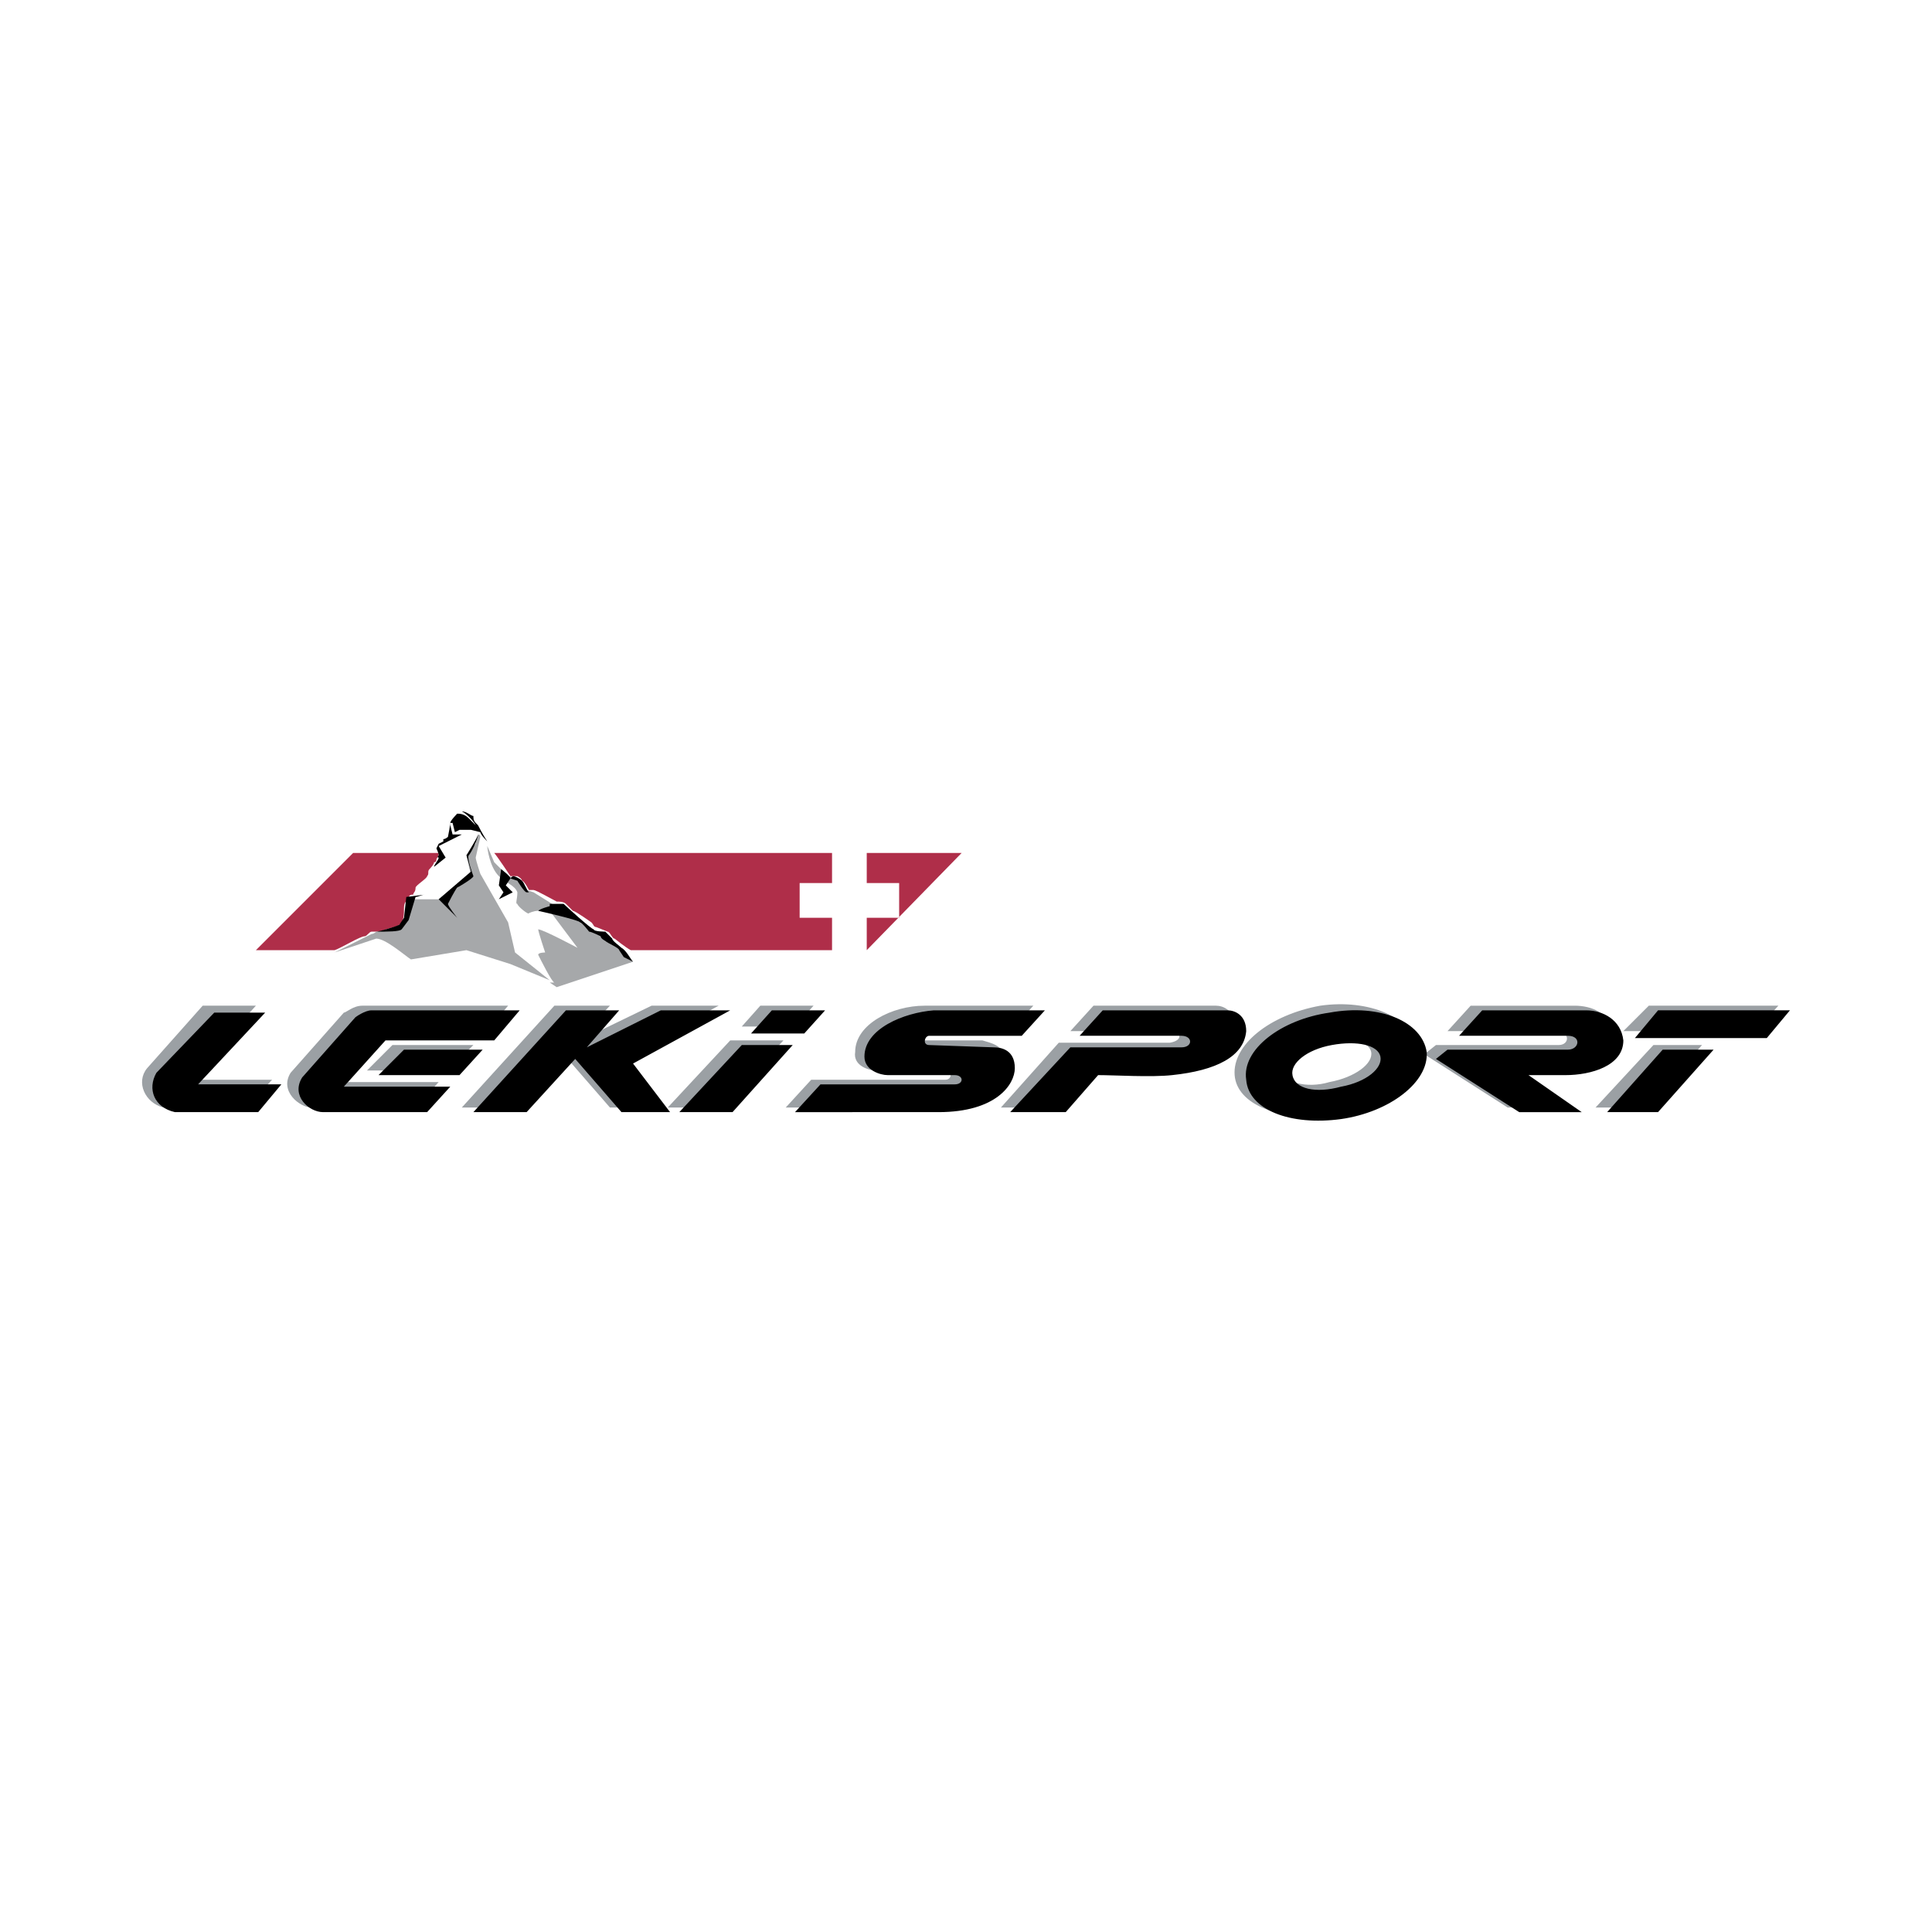 <svg xmlns="http://www.w3.org/2000/svg" width="2500" height="2500" viewBox="0 0 192.756 192.756"><g fill-rule="evenodd" clip-rule="evenodd"><path fill="#fff" d="M0 0h192.756v192.756H0V0z"/><path d="M48.617 84.41c0 .231.231 2.078 1.154 3.001.692.692 1.616.923 1.847 1.616 0 .692-.231 1.154 0 1.154 0 .23 1.154 1.154 1.154.923 0 0 .462-.231.923-.231.462-.23 1.154 0 1.154 0l2.771 3.693s-3.463-1.847-3.925-1.847c0 .231.693 2.309.693 2.309s-.693 0-.693.23c.231.462 1.386 2.77 1.616 2.77h-.462l.692.463 7.618-2.54-2.539-2.308-2.771-1.616-2.77-1.847-1.847-1.154-.693-.231-.923-1.154-.923-.23-1.385-1.385-.691-1.616z" fill="#a6a8aa"/><path d="M43.769 85.103h-8.541l-9.696 9.696h7.849c.692-.231 2.54-1.386 3-1.386.231 0 .462-.461.693-.461h.923c.231-.231 1.616-.461 1.847-.693.462-.23.462-1.154.462-1.615 0-.693.23-.693.462-.924 0-.461.23-.461.461-.461 0-.231.231-.231.231-.693 0-.23 1.154-.923 1.154-1.154.23-.231 0-.462.23-.693 0 0 .462-.461.462-.692.231 0 .231-.231.231-.231.001-.232.232-.232.232-.693z" fill="#af2e49"/><path d="M47.693 83.255s.231 0 .231.231l-.462 2.078c0 .231.462 1.616.462 1.616l2.77 4.848.692 3.001 3.462 2.77-3.924-1.615-4.386-1.385-5.541.923c-.692-.462-2.539-2.077-3.463-2.077l-4.155 1.385 3.694-1.847c.23 0 .461-.231.461-.231l2.54-.231 1.154-3.001h2.539l1.616-.923L47 87.411l-.461-2.078.923-1.154.231-.924z" fill="#a6a8aa"/><path d="M42.384 89.258l-1.847.231-.23 2.077-.462.692c-.461.231-2.077.693-2.309.693 1.154 0 2.309 0 2.54-.231l.693-.923.692-2.309c.23.001.692-.23.923-.23zM43.307 86.487l1.154-.923-.693-1.154 2.309-1.154h-.923l-.231-.923v-.23h.231l.231.923.462-.231H47l.924.231c0 .23.692.923.692.923-.462-.693-.923-1.616-.923-1.616l-.231-.23c-.231-.231-.231-.462-.231-.693-.231 0-.692-.461-1.154-.461.462.23 1.154.923 1.385 1.385l-.692-.692c-.462-.462-.923-.462-1.154-.462 0 0-.693.693-.693.924 0 .23-.23 1.385-.23 1.385s-.231.231-.462.231v.231l-.462.231-.23.461s.23.462.23.692c-.23.231 0 .231 0 .231 0 .229-.462.691-.462.921z"/><path d="M47.693 83.255c0 .462-.693 1.847-.923 2.078-.231.231.461 2.078.461 2.078 0 .23-1.616 1.154-1.616 1.154-.231.231-.923 1.616-.923 1.616 0 .23.923 1.385.923 1.385l-1.847-1.847 1.616-1.385L47 86.949l-.461-1.616s1.154-1.847 1.154-2.078zM50.001 86.718l-.23 1.616.461.692-.461.692 1.385-.692-.692-.692.462-.693.692.231s.692 1.154.923 1.154h.231c-.231-.231-.462-.923-.692-1.154-.231-.231-.693-.461-.924-.461l-.23.23c-.001-.23-.925-.923-.925-.923zM53.695 90.874s4.155.924 4.155 1.154c.231 0 .924.923.924.923.23 0 1.154.461 1.154.461 0 .231.462.462.462.462.231.23 1.385.692 1.385.924l.461.692.923.461c-.23-.231-.692-1.154-1.154-1.385-.23-.23-.923-.692-.923-.923l-.692-.693s-1.154 0-1.154-.231c-.231 0-2.77-2.309-3-2.539H54.85v.23c-.001.002-.924.233-1.155.464z"/><path d="M49.309 85.103h33.704v3.001h-3.232v3.462h3.232v3.232H62.929c-.462-.231-1.616-1.154-1.616-1.154-.231 0-.461-.693-.692-.693l-1.154-.461c-.231 0-.231-.231-.462-.462 0 0-1.616-1.154-1.847-1.154l-.692-.692c-.23-.231-.692-.231-.924-.231-.461-.231-2.077-1.154-2.308-1.154h-.462s-.462-.923-.692-.923c0-.231-.462-.461-.462-.461h-.692s-1.386-2.08-1.617-2.31zM95.94 85.103h-9.465v3.001h3.233v3.462h-3.233v3.232l9.465-9.695z" fill="#af2e49"/><path d="M25.532 100.338h-5.31l-5.54 6.232c-1.154 1.387-.23 3.463 1.616 3.926h8.31l2.54-2.771h-8.311l6.695-7.387zM50.694 100.338H36.151c-.923 0-1.616.693-1.847.693l-5.31 6.002c-1.154 1.846.923 3.463 2.078 3.463H41.46l2.308-2.539H33.381l4.155-4.617h10.619l2.539-3.002z" fill="#9ba0a4"/><path fill="#9ba0a4" d="M39.152 104.264l-2.539 2.539h8.079l2.539-2.539h-8.079zM55.311 100.338l-9.234 10.158h5.541l4.617-5.31 4.617 5.31h4.847l-3.694-4.848 9.696-5.31h-6.694l-7.618 3.693 3.463-3.693h-5.541zM74.009 102.416h5.31l1.847-2.078h-5.31l-1.847 2.078zM66.623 110.496h5.309l6.233-6.695h-5.31l-6.232 6.695zM92.247 100.338c-3.232 0-6.926 1.848-6.926 4.617-.23 1.385 1.385 1.848 2.078 1.848h6.925c.693 0 .693.922 0 .922H80.935l-2.54 2.771h14.312c5.771-.23 7.618-2.771 7.618-4.617 0-1.615-1.615-1.848-2.309-2.078h-6.463c-.462 0-.462-.924 0-.924h9.233l2.309-2.539H92.247zM106.789 102.877h9.928c1.154 0 1.385.924 0 1.154h-11.082l-5.77 6.465h5.309l3.232-3.693c1.615 0 5.309.23 7.387 0 4.617-.463 7.387-1.848 7.387-4.387 0-1.615-1.154-2.078-1.846-2.078h-12.236l-2.309 2.539zM141.186 104.494c-.23-3.002-4.617-4.848-9.465-4.156-5.078.924-8.771 3.926-8.541 6.926.23 3.002 4.617 4.617 9.465 3.924 5.078-.922 8.771-3.924 8.541-6.694zm-8.541 3.463c-2.309.691-4.617 0-4.848-1.154s1.615-2.539 3.924-3.002c2.539-.461 4.848 0 5.08 1.154.23 1.154-1.617 2.539-4.156 3.002zM144.418 102.877h10.85c1.385 0 1.385 1.387.23 1.387h-12.234l-1.154.922 8.311 5.311h6.232l-5.078-3.693h3.693c2.309-.232 5.541-.924 5.541-3.463 0-2.309-2.078-3.002-3.695-3.002h-10.387l-2.309 2.538zM161.961 102.877h13.158l2.309-2.539h-12.926l-2.541 2.539zM159.191 110.496h5.079l5.541-6.232h-4.848l-5.772 6.232z"/><path d="M26.455 101.031h-5.079l-5.771 6.002c-.924 1.615-.231 3.463 1.847 3.924h8.31l2.309-2.77h-8.31l6.694-7.156zM51.848 100.801H37.075c-.693 0-1.616.691-1.616.691l-5.31 6.002c-1.154 1.848.692 3.463 2.078 3.463h10.388l2.308-2.539H34.304l4.155-4.617h10.85l2.539-3z"/><path d="M40.306 104.725l-2.539 2.539h8.08l2.308-2.539h-7.849zM56.465 100.801l-9.234 10.156h5.31l4.848-5.309 4.616 5.309h4.849l-3.694-4.848 9.695-5.308H65.93l-7.387 3.693 3.232-3.693h-5.31zM74.933 103.109h5.31l2.077-2.308h-5.31l-2.077 2.308zM67.777 110.957h5.309l6.002-6.693h-5.079l-6.232 6.693zM93.17 100.801c-3.001.23-6.925 1.846-6.925 4.617 0 1.385 1.616 1.846 2.309 1.846h6.694c.923 0 .923.924 0 .924h-13.39l-2.54 2.77H93.63c5.771 0 7.619-2.77 7.619-4.387 0-1.846-1.385-2.076-2.078-2.076l-6.464-.23c-.692 0-.461-.924 0-.924h9.233l2.309-2.539H93.17v-.001zM107.713 103.34h10.158c1.154 0 1.154 1.154 0 1.154h-11.082l-6.002 6.463h5.541l3.232-3.693c1.615 0 5.309.23 7.387 0 4.387-.461 7.156-1.846 7.387-4.387 0-1.615-1.154-2.076-1.848-2.076h-12.465l-2.308 2.539zM142.34 104.955c-.461-3-4.617-4.848-9.695-3.924-4.848.691-8.771 3.693-8.311 6.693.23 3.002 4.387 4.617 9.465 3.926 4.847-.693 8.771-3.693 8.541-6.695zm-8.541 3.463c-2.539.693-4.617.23-4.848-1.154-.23-1.154 1.385-2.539 3.924-3 2.539-.463 4.617 0 4.848 1.154.23 1.152-1.385 2.539-3.924 3zM145.572 103.34h10.85c1.385 0 1.154 1.385 0 1.385h-12.004l-1.154.924 8.311 5.309h6.232l-5.309-3.693h3.693c2.539 0 5.77-.924 5.77-3.463-.23-2.078-2.076-3-3.693-3h-10.387l-2.309 2.538zM163.115 103.57h13.158l2.309-2.769h-13.158l-2.309 2.769zM160.346 110.957h5.078l5.541-6.232h-5.078l-5.541 6.232z"/></g></svg>